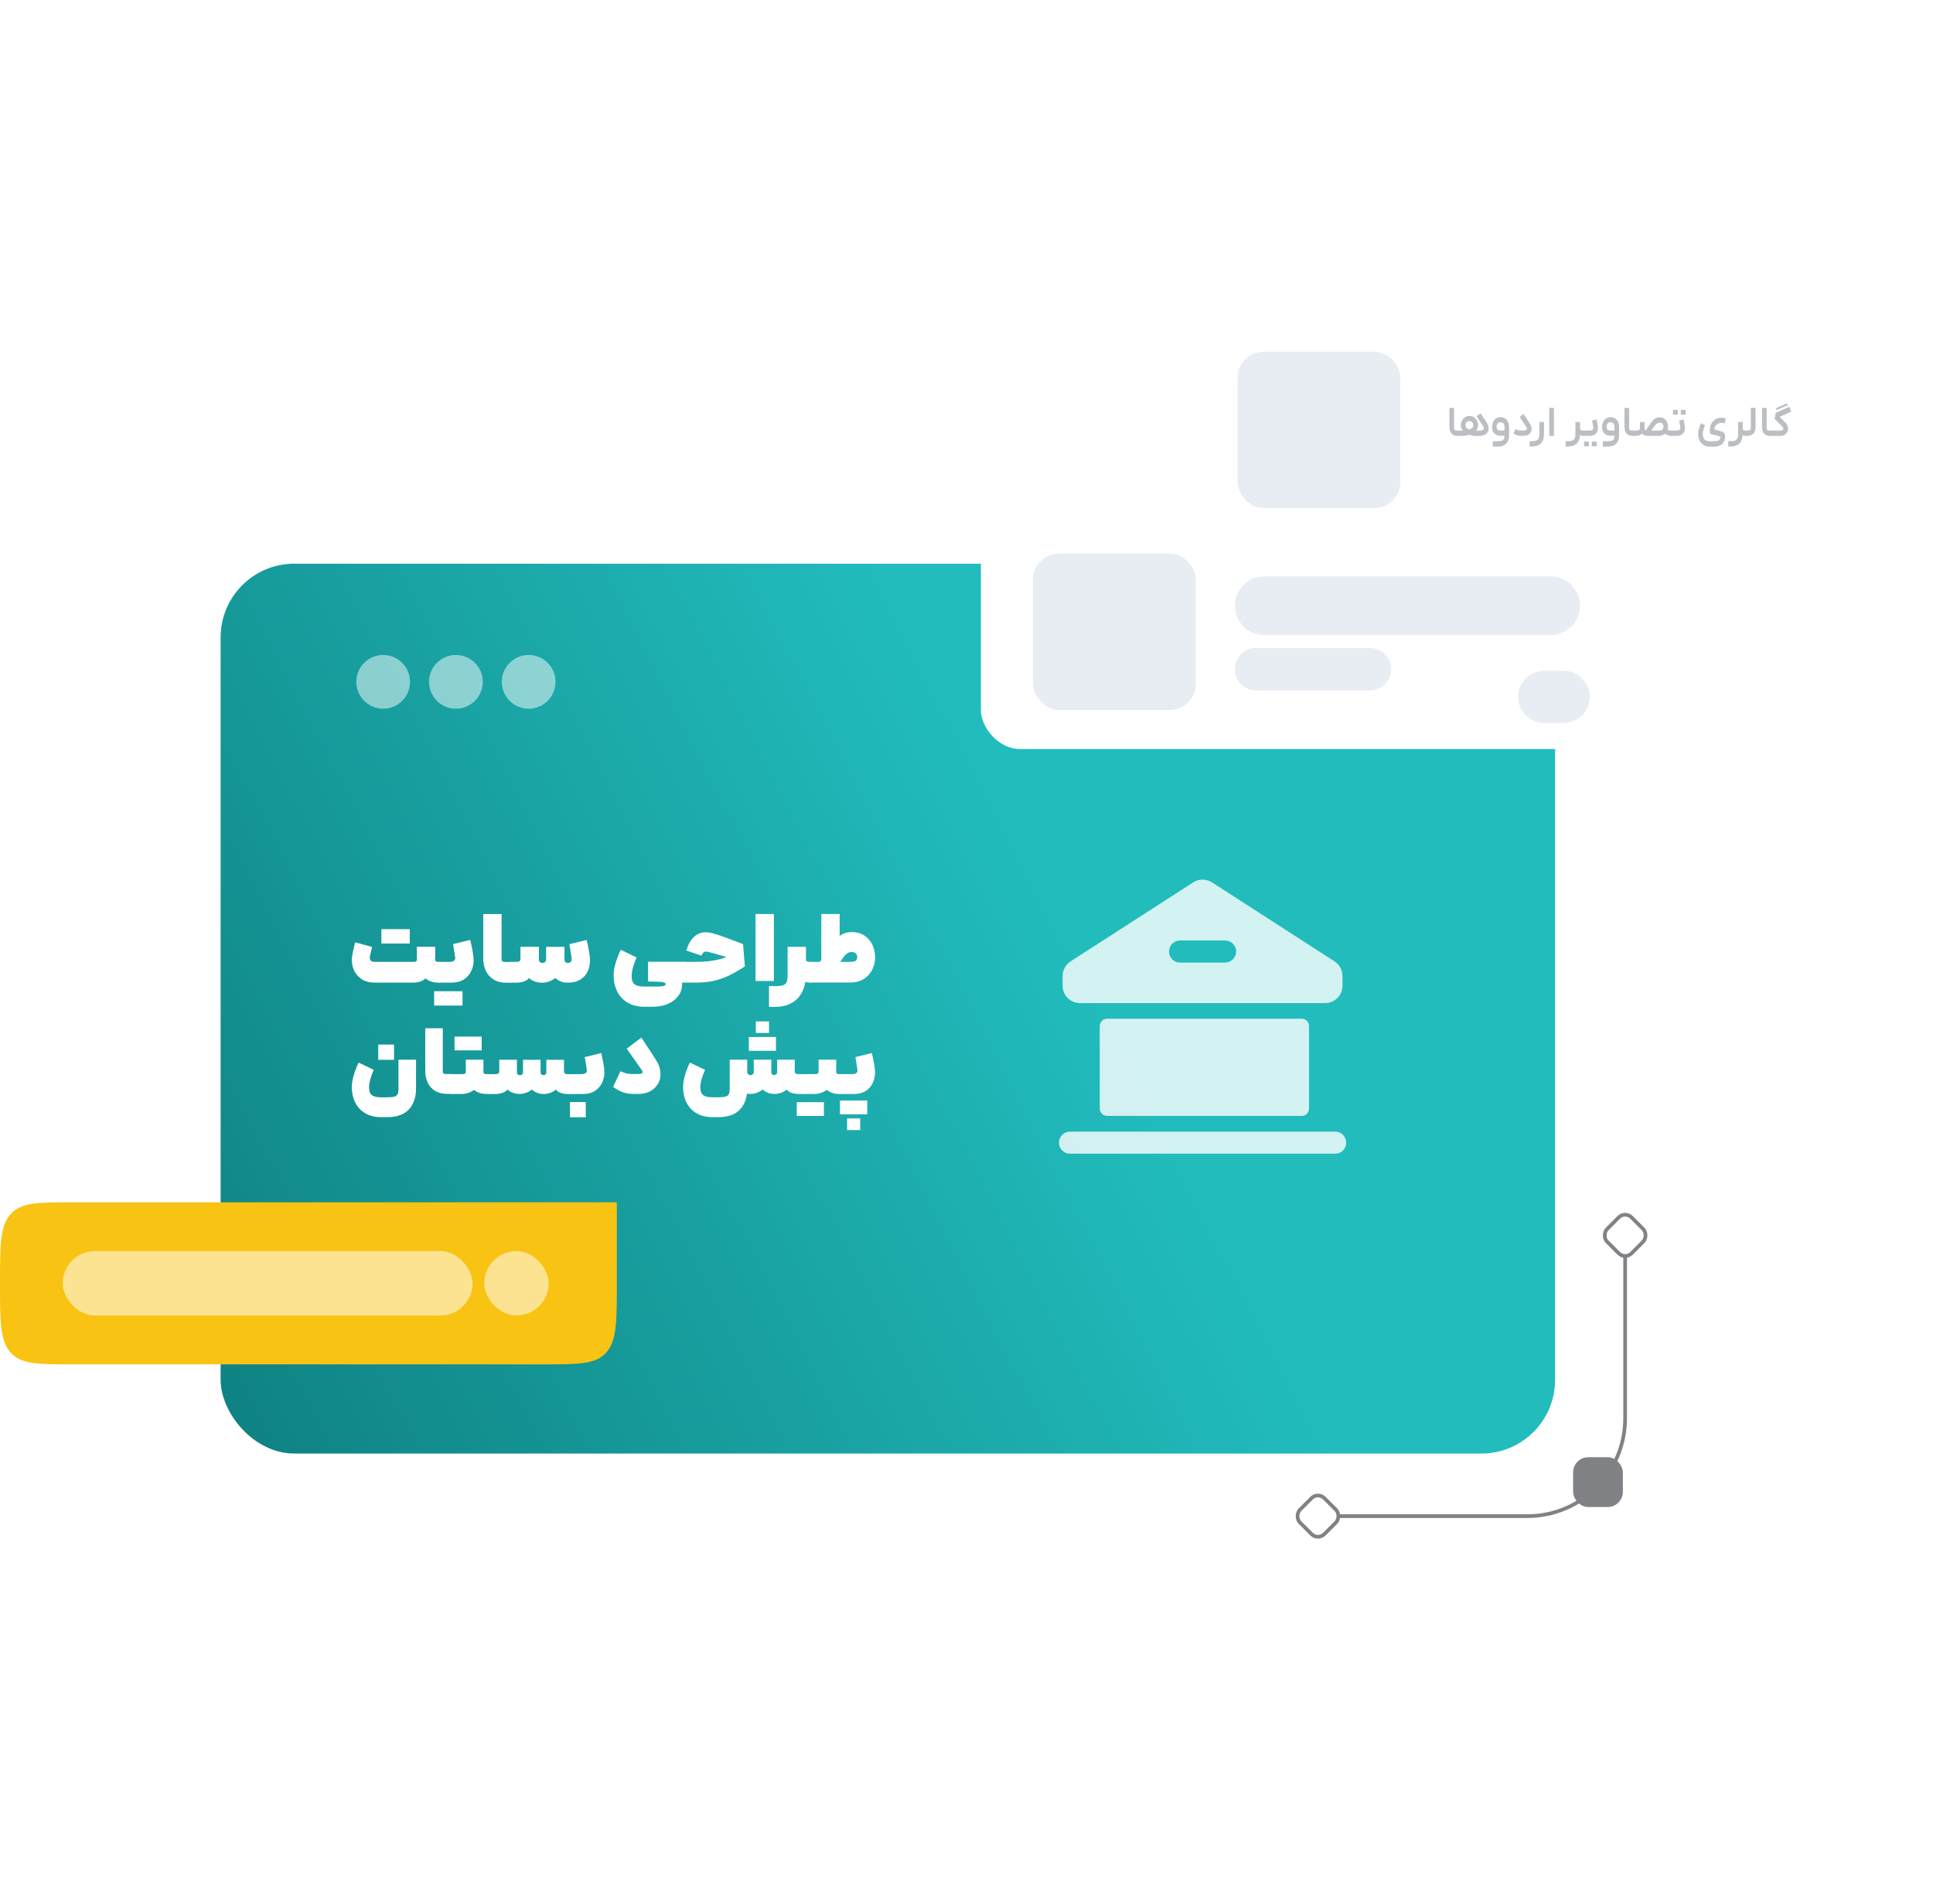 <?xml version="1.0" encoding="UTF-8"?>
<svg id="Layer_1" data-name="Layer 1" xmlns="http://www.w3.org/2000/svg" width="525" height="517" xmlns:xlink="http://www.w3.org/1999/xlink" viewBox="0 0 525 517">
  <defs>
    <style>
      .cls-1 {
        fill-rule: evenodd;
      }

      .cls-1, .cls-2, .cls-3, .cls-4, .cls-5, .cls-6, .cls-7, .cls-8, .cls-9, .cls-10 {
        stroke-width: 0px;
      }

      .cls-1, .cls-3, .cls-5, .cls-9, .cls-10 {
        fill: #fff;
      }

      .cls-2 {
        fill: url(#linear-gradient);
      }

      .cls-3 {
        opacity: .54;
      }

      .cls-11 {
        opacity: .8;
      }

      .cls-12 {
        fill: none;
        stroke: #808285;
        stroke-miterlimit: 10;
      }

      .cls-4 {
        fill: #e8ecf3;
      }

      .cls-5 {
        filter: url(#drop-shadow-133);
      }

      .cls-6 {
        fill: #f8c312;
      }

      .cls-7 {
        fill: #808285;
      }

      .cls-8 {
        fill: #bbbfc4;
      }

      .cls-13 {
        filter: url(#drop-shadow-134);
      }

      .cls-10 {
        opacity: .5;
      }
    </style>
    <linearGradient id="linear-gradient" x1="-240.47" y1="521.92" x2="288.46" y2="249.51" gradientUnits="userSpaceOnUse">
      <stop offset=".23" stop-color="#015858"/>
      <stop offset="1" stop-color="#22bcbd"/>
    </linearGradient>
    <filter id="drop-shadow-133" filterUnits="userSpaceOnUse">
      <feOffset dx="9" dy="9"/>
      <feGaussianBlur result="blur" stdDeviation="5"/>
      <feFlood flood-color="#3f3f3f" flood-opacity=".1"/>
      <feComposite in2="blur" operator="in"/>
      <feComposite in="SourceGraphic"/>
    </filter>
    <filter id="drop-shadow-134" filterUnits="userSpaceOnUse">
      <feOffset dx="9" dy="9"/>
      <feGaussianBlur result="blur-2" stdDeviation="5"/>
      <feFlood flood-color="#3f3f3f" flood-opacity=".1"/>
      <feComposite in2="blur-2" operator="in"/>
      <feComposite in="SourceGraphic"/>
    </filter>
  </defs>
  <rect class="cls-2" x="59.92" y="153.07" width="362.44" height="241.63" rx="20" ry="20"/>
  <rect class="cls-5" x="321.97" y="84.91" width="179.52" height="63.67" rx="10.61" ry="10.61"/>
  <rect class="cls-4" x="336.12" y="95.52" width="44.22" height="42.45" rx="7.07" ry="7.07"/>
  <g class="cls-13">
    <rect class="cls-9" x="257.41" y="130.72" width="179.52" height="63.67" rx="10.61" ry="10.61"/>
    <path class="cls-4" d="M412.17,147.52h-77.82c-4.4,0-7.96,3.56-7.96,7.96h0c0,4.4,3.56,7.96,7.96,7.96h77.82c4.4,0,7.96-3.56,7.96-7.96h0c0-4.4-3.56-7.96-7.96-7.96Z"/>
    <path class="cls-4" d="M363.09,166.97h-30.95c-3.17,0-5.75,2.57-5.75,5.75h0c0,3.17,2.57,5.75,5.75,5.75h30.95c3.17,0,5.75-2.57,5.75-5.75h0c0-3.17-2.57-5.75-5.75-5.75Z"/>
    <rect class="cls-4" x="271.56" y="141.33" width="44.22" height="42.45" rx="7.07" ry="7.07"/>
    <path class="cls-4" d="M415.7,173.16h-5.31c-3.91,0-7.07,3.17-7.07,7.07h0c0,3.91,3.17,7.07,7.07,7.07h5.31c3.91,0,7.07-3.17,7.07-7.07h0c0-3.91-3.17-7.07-7.07-7.07Z"/>
  </g>
  <circle class="cls-10" cx="104.07" cy="185.15" r="7.3"/>
  <circle class="cls-10" cx="123.82" cy="185.15" r="7.3"/>
  <circle class="cls-10" cx="143.58" cy="185.15" r="7.3"/>
  <path class="cls-6" d="M0,348.48c0,10.37,0,15.56,2.86,18.78h0c2.86,3.22,7.46,3.22,16.66,3.22h128.49c9.2,0,13.8,0,16.66-3.22,2.86-3.22,2.86-8.41,2.86-18.78v-22H19.52c-9.2,0-13.8,0-16.66,3.22h0c-2.86,3.22-2.86,8.41-2.86,18.78Z"/>
  <g>
    <rect class="cls-3" x="131.52" y="339.73" width="17.49" height="17.49" rx="8.75" ry="8.75"/>
    <rect class="cls-3" x="17.03" y="339.73" width="111.31" height="17.49" rx="8.75" ry="8.75"/>
  </g>
  <g>
    <path class="cls-12" d="M363.72,411.7h51.11c14.66,0,26.55-11.89,26.55-26.55v-43.98"/>
    <rect class="cls-7" x="427.25" y="395.7" width="13.52" height="13.52" rx="4.11" ry="4.11"/>
    <rect class="cls-12" x="436.7" y="330.77" width="9.36" height="9.36" rx="2.45" ry="2.45" transform="translate(366.48 -213.85) rotate(45)"/>
    <rect class="cls-12" x="353.27" y="407.02" width="9.36" height="9.36" rx="2.45" ry="2.45" transform="translate(395.96 -132.53) rotate(45)"/>
  </g>
  <g>
    <path class="cls-9" d="M98.04,265.76c-1-.71-1.71-1.66-2.12-2.86-.41-1.2-.47-2.49-.17-3.89.26-1.33.5-2.38.71-3.14l4.61,1.28-.16.63c-.21.91-.36,1.57-.45,1.99-.07.44,0,.78.21,1.04.21.25.56.38,1.05.38h10.35c.47,0,.78-.04.93-.13s.22-.27.22-.55v-3.41h4.98v3.41c0,.28.07.46.2.55s.34.13.64.13h.5l.24,2.96-.24,2.67h-.66c-.58,0-1.15-.09-1.73-.28s-1.11-.47-1.6-.85c-.4.38-.88.67-1.43.85s-1.23.28-2.03.28h-10.43c-1.41,0-2.63-.35-3.63-1.06ZM104.89,252.31h2.62v3.9h-3.93v-3.9h1.31ZM109.36,252.31h1.93v3.9h-3.9v-3.9h1.98Z"/>
    <path class="cls-9" d="M119.22,269.16h2.62v3.9h-3.93v-3.9h1.31ZM119.25,261.19h2.78c.59,0,1.02-.1,1.28-.31.26-.21.37-.52.31-.92-.09-.58-.17-1.14-.26-1.69s-.19-1.18-.31-1.9l4.66-1.15c.24.98.46,1.98.64,3,.18,1.02.28,1.88.28,2.58,0,1.03-.22,2-.66,2.92-.44.92-1.1,1.66-1.98,2.24-.88.58-1.97.86-3.26.86h-3.49v-5.63ZM123.69,269.16h1.93v3.9h-3.9v-3.9h1.98Z"/>
    <path class="cls-9" d="M134.03,265.95c-.94-.58-1.64-1.38-2.1-2.37-.45-1-.68-2.1-.68-3.33v-12.05h4.98v11.98c0,.31.03.54.08.68.05.14.15.23.3.28.15.04.4.07.75.07h1.47l.18,2.78-.18,2.86h-1.34c-1.36,0-2.52-.29-3.46-.88Z"/>
    <path class="cls-9" d="M138.56,261.19h1.78c.35,0,.61-.07.77-.2.17-.13.25-.36.25-.69v-3.2h5.01v3.49c0,.28.1.5.29.66.19.16.43.24.71.24.24,0,.46-.08.66-.25.19-.17.29-.38.29-.64v-3.49h4.98v3.41c0,.3.09.53.26.71.17.17.4.26.68.26.33,0,.6-.12.81-.35.21-.24.28-.58.21-1.03-.14-.84-.24-1.46-.31-1.87s-.17-1.03-.29-1.85l4.66-1.15c.24.98.46,1.98.64,3,.18,1.02.28,1.88.28,2.58,0,1.05-.21,2.03-.62,2.93-.41.91-1.07,1.65-1.97,2.23-.9.58-2.05.86-3.45.86-.72,0-1.35-.11-1.9-.34-.55-.23-1.05-.54-1.51-.94-.38.37-.9.67-1.56.92-.66.24-1.31.37-1.95.37-.73,0-1.44-.12-2.12-.37s-1.16-.55-1.44-.92c-.31.4-.78.72-1.39.94-.61.23-1.32.34-2.12.34h-1.65v-5.63Z"/>
    <path class="cls-9" d="M171.95,262.58c-.26.93-.39,1.75-.39,2.46s.11,1.25.33,1.66c.22.41.57.71,1.06.9.49.19,1.16.29,2.02.29h3.51c.54,0,.98-.02,1.31-.07s.58-.11.73-.2c.16-.09.24-.21.26-.37,0-.17-.1-.31-.31-.42-.21-.1-.49-.17-.84-.21-.52-.03-.97-.05-1.35-.05s-.83,0-1.38-.03c-.3,0-.59,0-.89-.03v-5.35h9.98l.26,2.78-.26,2.86h-.73c.02.21.02.43,0,.66-.02.23-.04.44-.05.63-.16,1.01-.58,1.92-1.27,2.71-.69.79-1.61,1.42-2.76,1.89-1.15.46-2.46.69-3.9.69h-2.31c-1.76,0-3.27-.38-4.52-1.13-1.25-.75-2.19-1.77-2.83-3.05-.64-1.28-.96-2.72-.96-4.31,0-1.08.2-2.27.6-3.56.4-1.29.85-2.44,1.34-3.43l4.3,2.1c-.37.79-.68,1.64-.94,2.57Z"/>
    <path class="cls-9" d="M185.65,261.19h3.43c1.31,0,2.56-.07,3.76-.22s2.35-.4,3.47-.75c1.12-.35,2.17-.79,3.14-1.31l.45-.24-.16,1.89-1.39-.37c-1.48-.45-2.89-.87-4.22-1.24-1.33-.38-2.12-.56-2.39-.56s-.5.1-.71.29c-.21.19-.38.46-.52.81l-4.11-1.39c.49-1.61,1.18-2.83,2.07-3.68.89-.85,1.97-1.27,3.25-1.27.72,0,1.74.21,3.07.64s3.03,1.04,5.11,1.85c.65.24,1.28.49,1.91.73l.5,6.05-.89.55c-1.45.93-2.8,1.66-4.04,2.21s-2.53.96-3.87,1.23c-1.34.27-2.82.41-4.44.41h-3.43v-5.63Z"/>
    <path class="cls-9" d="M205.2,248.19h4.98v18.19h-4.98v-18.19Z"/>
    <path class="cls-9" d="M218.9,257.1v7.36c0,1.82-.32,3.39-.96,4.73-.64,1.34-1.59,2.37-2.84,3.11-1.26.73-2.79,1.1-4.59,1.1h-1.65v-5.63h1.65c1.01,0,1.75-.08,2.21-.24.46-.16.78-.46.94-.9.17-.45.25-1.17.25-2.16v-7.36h4.98ZM219.18,261.05c.18.1.45.14.8.14h.45l.21,2.88-.21,2.75h-.58c-.56,0-1.06-.14-1.51-.43s-.81-.77-1.09-1.44-.45-1.56-.5-2.66l2.15-1.78c0,.26.09.44.28.54Z"/>
    <path class="cls-9" d="M220.16,261.19h10.9c.61,0,1.06-.1,1.34-.29.28-.19.42-.52.42-1,0-.4-.13-.73-.38-1-.25-.26-.63-.39-1.14-.39-.33,0-.62.07-.88.2-.25.13-.5.31-.73.52-.24.22-.48.5-.72.85l-3.67,5.19-3.59-2.57,3.28-5.06c1.03-1.57,2.03-2.72,2.99-3.45.96-.72,2.09-1.09,3.38-1.09s2.42.31,3.37.93c.95.62,1.68,1.45,2.19,2.5.51,1.05.76,2.2.76,3.46,0,1.19-.27,2.31-.8,3.35s-1.31,1.89-2.32,2.52c-1.01.63-2.21.94-3.59.94h-10.8v-5.63ZM223.07,248.19h4.98v11.43l-4.98,2.04v-13.47Z"/>
    <path class="cls-9" d="M100.62,292.95c-.25.85-.38,1.61-.38,2.28s.1,1.2.3,1.59c.2.39.54.68,1.03.87.48.18,1.15.28,1.98.28h1.56c.9,0,1.57-.06,2.01-.19.43-.13.73-.35.88-.68s.23-.82.23-1.49v-7.85h4.76v7.85c0,2.34-.64,4.22-1.93,5.63-1.29,1.41-3.27,2.12-5.94,2.12h-1.56c-1.72,0-3.18-.36-4.38-1.07s-2.1-1.68-2.71-2.91c-.61-1.23-.92-2.61-.92-4.15,0-1.02.19-2.15.56-3.39.38-1.24.81-2.33,1.29-3.29l4.11,1.96c-.35.77-.65,1.58-.9,2.43ZM104.89,283.64h2.13v4.14h-4.29v-4.14h2.16Z"/>
    <path class="cls-9" d="M118.16,296.22c-.9-.56-1.57-1.32-2.01-2.27-.44-.95-.65-2.01-.65-3.19v-11.54h4.76v11.46c0,.3.03.52.08.65.05.13.15.22.29.26.14.04.38.06.71.06h1.4l.18,2.66-.18,2.73h-1.28c-1.3,0-2.41-.28-3.31-.84Z"/>
    <path class="cls-9" d="M130.46,294.11c-.56.91-1.29,1.63-2.19,2.16s-1.85.79-2.83.79h-2.93v-5.39h2.91c.47,0,.77-.04.9-.13s.2-.26.2-.53h4.79c0,1.15-.28,2.19-.84,3.1ZM124.7,281.48h2.51v3.74h-3.76v-3.74h1.25ZM131.3,287.75v3.26c0,.27.06.44.18.53.12.08.33.13.63.13h1.05l.18,2.81-.18,2.58h-1.2c-.92,0-1.79-.23-2.62-.69-.83-.46-1.5-1.15-2.03-2.07-.53-.92-.79-2.01-.79-3.29v-3.26h4.79ZM128.98,281.48h1.84v3.74h-3.74v-3.74h1.89Z"/>
    <path class="cls-9" d="M142.95,296.71c-.61.23-1.22.35-1.82.35-.67,0-1.32-.12-1.94-.36-.63-.24-1.07-.53-1.34-.86-.3.38-.74.69-1.33.9-.59.22-1.26.33-2.03.33h-1.58v-5.39h1.71c.33,0,.58-.06.74-.19.16-.13.24-.35.24-.66v-3.06h4.79v3.34c0,.27.08.48.23.63s.35.23.6.23c.23,0,.43-.08.59-.24s.24-.36.24-.61v-3.34h4.77v3.34c0,.27.07.47.21.61.14.14.34.22.59.24.23-.02.42-.1.56-.24.14-.14.21-.35.21-.61v-3.34h4.79v3.06c0,.32.08.54.23.66.15.13.41.19.78.19h1.68l.2,2.71-.2,2.68h-1.58c-.77,0-1.45-.11-2.04-.33-.59-.22-1.03-.52-1.32-.9-.28.33-.73.62-1.34.86-.61.24-1.26.36-1.94.36s-1.27-.11-1.79-.33c-.53-.22-1-.52-1.42-.9-.37.35-.86.64-1.47.88Z"/>
    <path class="cls-9" d="M156.96,299.27h2.13v4.11h-4.29v-4.11h2.16ZM155.58,291.67h2.26c.59,0,1-.1,1.24-.29.24-.19.34-.49.29-.89-.07-.53-.14-1.07-.23-1.61-.08-.53-.19-1.15-.33-1.83l4.49-1.1c.22.94.41,1.89.59,2.87.18.98.26,1.8.26,2.47,0,.97-.22,1.9-.65,2.78s-1.08,1.61-1.93,2.16c-.85.55-1.86.83-3.04.83h-2.96v-5.39Z"/>
    <path class="cls-9" d="M175.44,283.64c.48.74.96,1.46,1.43,2.18.47.72.9,1.38,1.28,1.98.77,1.19,1.18,2.4,1.23,3.65s-.26,2.32-.93,3.22c-.57.8-1.28,1.4-2.12,1.79-.84.39-1.83.59-2.95.59h-1.35c-1.2,0-2.27-.19-3.19-.58s-1.69-.84-2.31-1.35l1.98-4.24.1.05c.43.2.9.37,1.4.51.5.14,1.1.21,1.81.21h1.18c.5,0,.86-.03,1.07-.08s.34-.13.39-.23c.08-.1.1-.23.06-.38-.04-.15-.15-.33-.31-.53-1.76-2.49-3.08-4.39-3.99-5.69l3.99-2.99,1.23,1.86Z"/>
    <path class="cls-9" d="M191.49,290.51c-.35.77-.65,1.58-.9,2.43s-.38,1.61-.38,2.28.1,1.2.3,1.59c.2.39.54.68,1.03.87.48.18,1.15.28,1.98.28h1.55c.9,0,1.57-.06,2.01-.19.43-.13.73-.35.88-.68.15-.33.23-.82.23-1.49v-7.85h4.76v7.85c0,2.34-.64,4.22-1.93,5.63-1.29,1.41-3.27,2.12-5.94,2.12h-1.55c-1.72,0-3.18-.36-4.38-1.07-1.2-.71-2.1-1.68-2.71-2.91-.61-1.23-.92-2.61-.92-4.15,0-1.02.19-2.15.56-3.39.38-1.24.81-2.33,1.29-3.29l4.11,1.96ZM205.63,296.71c-.63.23-1.25.35-1.87.35-1.04,0-1.92-.29-2.65-.87-.73-.58-1.27-1.32-1.63-2.23s-.54-1.87-.54-2.87h4.01c0,.27.08.48.25.63s.38.23.63.23.46-.08.64-.24c.18-.16.26-.36.26-.61l-.02-3.34h4.79l-.03,3.34c0,.27.08.47.23.61.15.14.34.22.58.24.22-.02.41-.1.56-.24.16-.14.24-.35.24-.61v-3.34h4.77v3.06c0,.32.08.54.24.66.16.13.41.19.74.19h1.73l.2,2.76-.2,2.63h-1.58c-.77,0-1.45-.11-2.04-.33-.59-.22-1.03-.52-1.32-.9-.28.33-.74.62-1.35.86-.62.24-1.27.36-1.96.36s-1.25-.11-1.78-.33c-.53-.22-1.01-.52-1.43-.9-.35.35-.84.64-1.47.88ZM204.62,281.6c.36,0,.78-.01,1.27-.01h1.23v3.76h-3.74v-3.76c.47.02.88.02,1.24.01ZM207.08,277.35h1.79v3.14h-3.59v-3.14h1.79ZM208.91,281.58h1.84v3.76h-3.74v-3.76h1.89Z"/>
    <path class="cls-9" d="M217.65,299.29h2.51v3.74h-3.76v-3.74h1.25ZM226.27,294.11c-.56.91-1.29,1.63-2.2,2.16-.9.53-1.85.79-2.83.79h-2.93v-5.39h2.91c.47,0,.77-.04.9-.13.13-.08.2-.26.2-.53h4.79c0,1.15-.28,2.19-.84,3.1ZM221.93,299.29h1.84v3.74h-3.74v-3.74h1.89ZM227.11,287.75v3.26c0,.27.06.44.18.53.12.08.33.13.63.13h1.05l.18,2.81-.18,2.58h-1.2c-.92,0-1.79-.23-2.62-.69-.83-.46-1.51-1.15-2.03-2.07-.53-.92-.79-2.01-.79-3.29v-3.26h4.79Z"/>
    <path class="cls-9" d="M228.14,300.68v-1.84h3.76v3.74h-3.76v-1.89ZM228.69,291.67h2.66c.57,0,.98-.1,1.23-.3.25-.2.35-.49.3-.88-.08-.55-.17-1.09-.25-1.62-.08-.53-.18-1.13-.3-1.82l4.46-1.1c.23.94.44,1.89.61,2.87.18.98.26,1.8.26,2.47,0,.99-.21,1.92-.63,2.8-.42.88-1.05,1.59-1.89,2.14s-1.89.83-3.12.83h-3.34v-5.39ZM230.07,305.26v-1.56h3.56v3.16h-3.56v-1.6ZM231.8,300.68v-1.84h3.74v3.74h-3.74v-1.89Z"/>
  </g>
  <g class="cls-11">
    <path class="cls-1" d="M317.5,258.38c0-1.64,1.32-3,3-3h12.24c1.64,0,3,1.36,3,3s-1.36,3-3,3h-12.24c-1.68,0-3-1.32-3-3ZM293.33,272.38h66.57c2.6,0,4.72-2.08,4.72-4.72v-2.64c0-1.6-.84-3.12-2.16-3.96l-33.25-21.44c-1.6-1.04-3.6-1.04-5.16,0l-33.29,21.44c-1.32.84-2.16,2.36-2.16,3.96v2.64c0,2.64,2.12,4.72,4.72,4.72Z"/>
    <path class="cls-1" d="M362.63,307.28h-72.02c-1.66,0-3,1.34-3,3s1.34,3,3,3h72.02c1.66,0,3-1.34,3-3s-1.34-3-3-3Z"/>
    <path class="cls-1" d="M300.69,276.62c-1.08,0-2,.88-2,2v22.4c0,1.12.92,2,2,2h52.84c1.12,0,2-.88,2-2v-22.4c0-1.12-.88-2-2-2h-52.84Z"/>
  </g>
  <g>
    <path class="cls-8" d="M394.59,118.04c-.33-.21-.57-.5-.71-.87-.15-.37-.22-.82-.22-1.34v-5.06s1.26,0,1.26,0v5.06c0,.33.02.56.06.71s.12.24.25.29c.13.05.35.08.65.08h.32l.08.75-.08.7h-.32c-.54,0-.97-.11-1.3-.32Z"/>
    <path class="cls-8" d="M402.13,112.24l1.8,2.74c.17.28.29.57.35.88s.07.61.01.9c-.06.29-.17.54-.34.75-.25.31-.59.54-1.05.68-.46.14-1.06.21-1.82.21-.7,0-1.38-.12-2.05-.36-.67-.24-1.22-.59-1.64-1.03-.43-.45-.64-.97-.64-1.56,0-.45.11-.87.32-1.25.21-.38.5-.69.86-.91.36-.23.76-.34,1.19-.34s.81.11,1.16.34c.35.23.64.53.85.91s.32.79.32,1.25c0,.61-.21,1.14-.63,1.57-.42.44-.96.77-1.64,1s-1.4.34-2.18.34h-.92v-1.45h1.02c.61,0,1.15-.06,1.61-.17.46-.11.82-.28,1.07-.49.25-.21.38-.47.38-.76,0-.34-.1-.61-.3-.82-.2-.21-.45-.32-.76-.32-.33,0-.59.11-.79.32-.2.21-.3.48-.3.82,0,.31.13.57.4.79.26.22.62.39,1.07.51.45.11.95.17,1.5.17.58,0,1.02-.03,1.32-.08.3-.05.49-.14.59-.25.09-.1.13-.22.12-.37-.01-.15-.08-.33-.21-.53l-1.77-2.68,1.08-.8Z"/>
    <path class="cls-8" d="M407.94,119.65c.26-.1.44-.27.53-.49.1-.23.14-.54.14-.95v-2.27c0-.41-.09-.72-.26-.95-.18-.23-.45-.34-.83-.34-.34,0-.6.12-.77.35-.18.23-.27.54-.27.91,0,.35.08.61.25.76.17.16.44.24.8.24h1.65v1.4h-1.65c-.7,0-1.25-.21-1.67-.62-.41-.41-.62-.99-.62-1.72,0-.51.1-.98.29-1.39.2-.41.47-.73.81-.96.34-.23.74-.34,1.17-.34.48,0,.9.11,1.25.34.35.23.63.54.82.95s.29.88.29,1.41v2.25c0,.6-.1,1.12-.31,1.57s-.54.81-1,1.07-1.07.4-1.81.4h-1.31v-1.45h1.31c.52,0,.91-.05,1.17-.16Z"/>
    <path class="cls-8" d="M414.35,113.21c.25.38.45.7.61.96.16.26.37.57.6.94.25.41.39.83.41,1.26.02.44-.07.8-.29,1.1-.23.33-.51.56-.83.69-.33.13-.7.2-1.13.2h-.62c-.45,0-.86-.07-1.22-.21-.36-.14-.64-.3-.85-.49l.61-1.16.06.03c.17.1.37.19.59.26.23.08.5.11.82.11h.57c.27,0,.47-.02.62-.06.15-.04.26-.12.33-.22.07-.1.09-.21.07-.33s-.1-.27-.22-.45c-.66-1.03-1.24-1.91-1.74-2.64l1.07-.8.53.82Z"/>
    <path class="cls-8" d="M419.35,114.61v3.24c0,.72-.12,1.33-.37,1.84s-.61.9-1.09,1.16c-.48.26-1.06.4-1.75.4h-.72v-1.45h.72c.5,0,.88-.06,1.16-.18.28-.12.48-.32.6-.6s.19-.67.19-1.17v-3.24h1.26Z"/>
    <path class="cls-8" d="M420.76,110.77h1.28v7.59h-1.26v-7.59Z"/>
    <path class="cls-8" d="M429.14,114.61v3.24c0,.72-.12,1.33-.37,1.84s-.61.9-1.09,1.16c-.48.26-1.06.4-1.75.4h-.72v-1.45h.72c.5,0,.88-.06,1.16-.18.28-.12.48-.32.6-.6s.19-.67.19-1.17v-3.24h1.26ZM429.32,116.77c.12.1.32.14.59.14h.18l.07.73-.07.71h-.18c-.24,0-.45-.05-.63-.14-.18-.1-.34-.25-.46-.47-.13-.22-.2-.5-.21-.86l.54-.62c0,.24.06.4.18.5Z"/>
    <path class="cls-8" d="M430,118.36v-1.45h.44l.05.73-.05.71h-.44ZM430.67,119.89h.86v1.3h-1.3v-1.3h.44ZM430.35,116.91h1.36c.39,0,.66-.07.82-.2.15-.13.22-.31.21-.55-.02-.21-.07-.51-.13-.89-.06-.38-.13-.74-.2-1.07l1.21-.31c.09.38.18.79.25,1.23.08.45.12.81.13,1.1.02.37-.06.71-.22,1.04-.16.33-.41.59-.75.79-.34.2-.75.3-1.24.3h-1.44v-1.45ZM433,119.89h.65v1.3h-1.31v-1.3h.66Z"/>
    <path class="cls-8" d="M437.82,119.65c.26-.1.44-.27.53-.49.1-.23.14-.54.14-.95v-2.27c0-.41-.09-.72-.26-.95-.18-.23-.45-.34-.83-.34-.34,0-.6.12-.77.35-.18.23-.27.54-.27.91,0,.35.08.61.25.76.17.16.44.24.8.24h1.65v1.4h-1.65c-.7,0-1.25-.21-1.67-.62-.41-.41-.62-.99-.62-1.72,0-.51.1-.98.29-1.39.2-.41.47-.73.81-.96.34-.23.74-.34,1.17-.34.48,0,.9.11,1.25.34.35.23.63.54.82.95s.29.88.29,1.41v2.25c0,.6-.1,1.12-.31,1.57s-.54.81-1,1.07-1.07.4-1.81.4h-1.31v-1.45h1.31c.52,0,.91-.05,1.17-.16Z"/>
    <path class="cls-8" d="M442.14,118.04c-.33-.21-.57-.5-.71-.87-.15-.37-.22-.82-.22-1.34v-5.06s1.26,0,1.26,0v5.06c0,.33.02.56.06.71s.12.24.25.29c.13.05.35.08.65.08h.32l.08.75-.08.7h-.32c-.54,0-.97-.11-1.3-.32Z"/>
    <path class="cls-8" d="M446.32,117.35c-.22.31-.51.56-.86.74-.35.18-.71.27-1.07.27h-.82v-1.45h.84c.31,0,.56-.05.72-.14.17-.1.25-.25.25-.47h1.26c0,.38-.11.73-.33,1.05ZM448.23,115.04c.4-.6.79-1.04,1.19-1.31.39-.27.84-.41,1.35-.41s.89.12,1.23.36c.34.24.6.55.77.95.17.39.26.82.26,1.29s-.11.88-.32,1.25c-.21.38-.51.67-.89.88s-.81.32-1.3.32h-3.01c-.31,0-.63-.08-.95-.24-.32-.16-.6-.39-.82-.71-.23-.32-.34-.69-.34-1.11v-1.69h1.26v1.69c0,.23.07.39.22.48.15.09.33.13.55.13h3.09c.41,0,.72-.08.94-.25.22-.17.33-.42.33-.76s-.08-.63-.25-.83c-.16-.2-.43-.3-.79-.3-.19,0-.36.03-.51.1s-.29.17-.43.3-.31.33-.5.58c-.38.5-.9,1.2-1.55,2.11l-.95-.68,1.42-2.15ZM452.93,118.17c-.26-.12-.48-.27-.66-.45s-.28-.35-.32-.52l.71-.87c.08.19.21.34.39.44.18.1.43.15.75.15h.3l.1.73-.1.71h-.32c-.3,0-.58-.06-.84-.18Z"/>
    <path class="cls-8" d="M454,116.91h1.35c.38,0,.64-.07.8-.2s.23-.31.22-.55c-.02-.21-.06-.51-.12-.89-.07-.38-.13-.74-.2-1.07l1.21-.31c.09.38.18.79.25,1.23.08.45.12.81.14,1.1,0,.37-.07.71-.23,1.04-.16.33-.41.59-.75.79-.34.2-.75.3-1.24.3h-1.44v-1.45ZM454.82,111.3h.86v1.3h-1.3v-1.3h.44ZM457.17,111.3h.64v1.3h-1.3v-1.3h.66Z"/>
    <path class="cls-8" d="M462.64,116.73c-.11.41-.17.78-.17,1.13.02.41.09.76.21,1.05s.33.51.61.67.64.24,1.08.24h1.08c.44,0,.79-.04,1.05-.11.25-.08.44-.19.55-.34.11-.15.18-.36.21-.63,0-.08,0-.13-.02-.16s-.07-.06-.16-.08l-2.55-.68c-.18-.65-.21-1.27-.08-1.85s.37-1.08.71-1.48c.3-.34.64-.6,1.01-.78.38-.18.77-.28,1.19-.3.22,0,.46,0,.71.05.25.04.46.09.64.15l-.3,1.33c-.29-.09-.62-.13-1-.1-.26.02-.5.07-.71.17-.21.1-.4.23-.56.4-.18.18-.32.37-.4.57s-.12.41-.1.64c.25.07.6.17,1.08.31.2.05.36.1.49.13.13.03.27.07.41.12.25.08.45.18.58.3.13.12.23.28.28.47.05.19.07.43.06.72-.03.54-.16,1.01-.4,1.4-.24.39-.58.69-1.04.9-.46.21-1,.32-1.65.32h-1.08c-.64,0-1.2-.15-1.68-.45-.47-.3-.84-.71-1.09-1.23-.25-.52-.38-1.08-.39-1.71,0-.44.07-.92.22-1.46s.35-1.05.57-1.54l1.1.59c-.2.45-.36.88-.47,1.29Z"/>
    <path class="cls-8" d="M473.32,114.61v3.24c0,.72-.12,1.33-.37,1.84s-.61.9-1.09,1.16c-.48.26-1.06.4-1.75.4h-.72v-1.45h.72c.5,0,.88-.06,1.16-.18.28-.12.48-.32.6-.6s.19-.67.19-1.17v-3.24h1.26ZM473.5,116.77c.12.1.32.14.59.14h.18l.07.73-.07.71h-.18c-.24,0-.45-.05-.63-.14-.18-.1-.34-.25-.46-.47-.13-.22-.2-.5-.21-.86l.54-.62c0,.24.06.4.18.5Z"/>
    <path class="cls-8" d="M476.46,117.41c-.22.33-.48.56-.79.72s-.61.23-.91.23h-.6v-1.45h.52c.28,0,.48-.06.63-.19.14-.13.21-.34.21-.64v-5.32h1.28v5.42c0,.49-.11.9-.33,1.22Z"/>
    <path class="cls-8" d="M479.5,118.04c-.33-.21-.57-.5-.71-.87-.15-.37-.22-.82-.22-1.34v-5.06s1.26,0,1.26,0v5.06c0,.33.02.56.06.71s.12.24.25.29c.13.05.35.08.65.08h.32l.08.75-.08.7h-.32c-.54,0-.97-.11-1.3-.32Z"/>
    <path class="cls-8" d="M486.48,111.78l-3.12,1.4,1.64,1.68c.41.42.63.91.64,1.47.02.56-.17,1.04-.55,1.44-.38.4-.89.6-1.53.6h-2.56v-1.45h2.58c.25,0,.45-.05.59-.16s.2-.24.18-.41c-.02-.16-.12-.34-.29-.51l-2.08-2.11.32-1.63,3.67-1.63.51,1.32ZM482.44,110.78l2.91-1.27.21.52-3.18,1.38.07-.62Z"/>
  </g>
</svg>